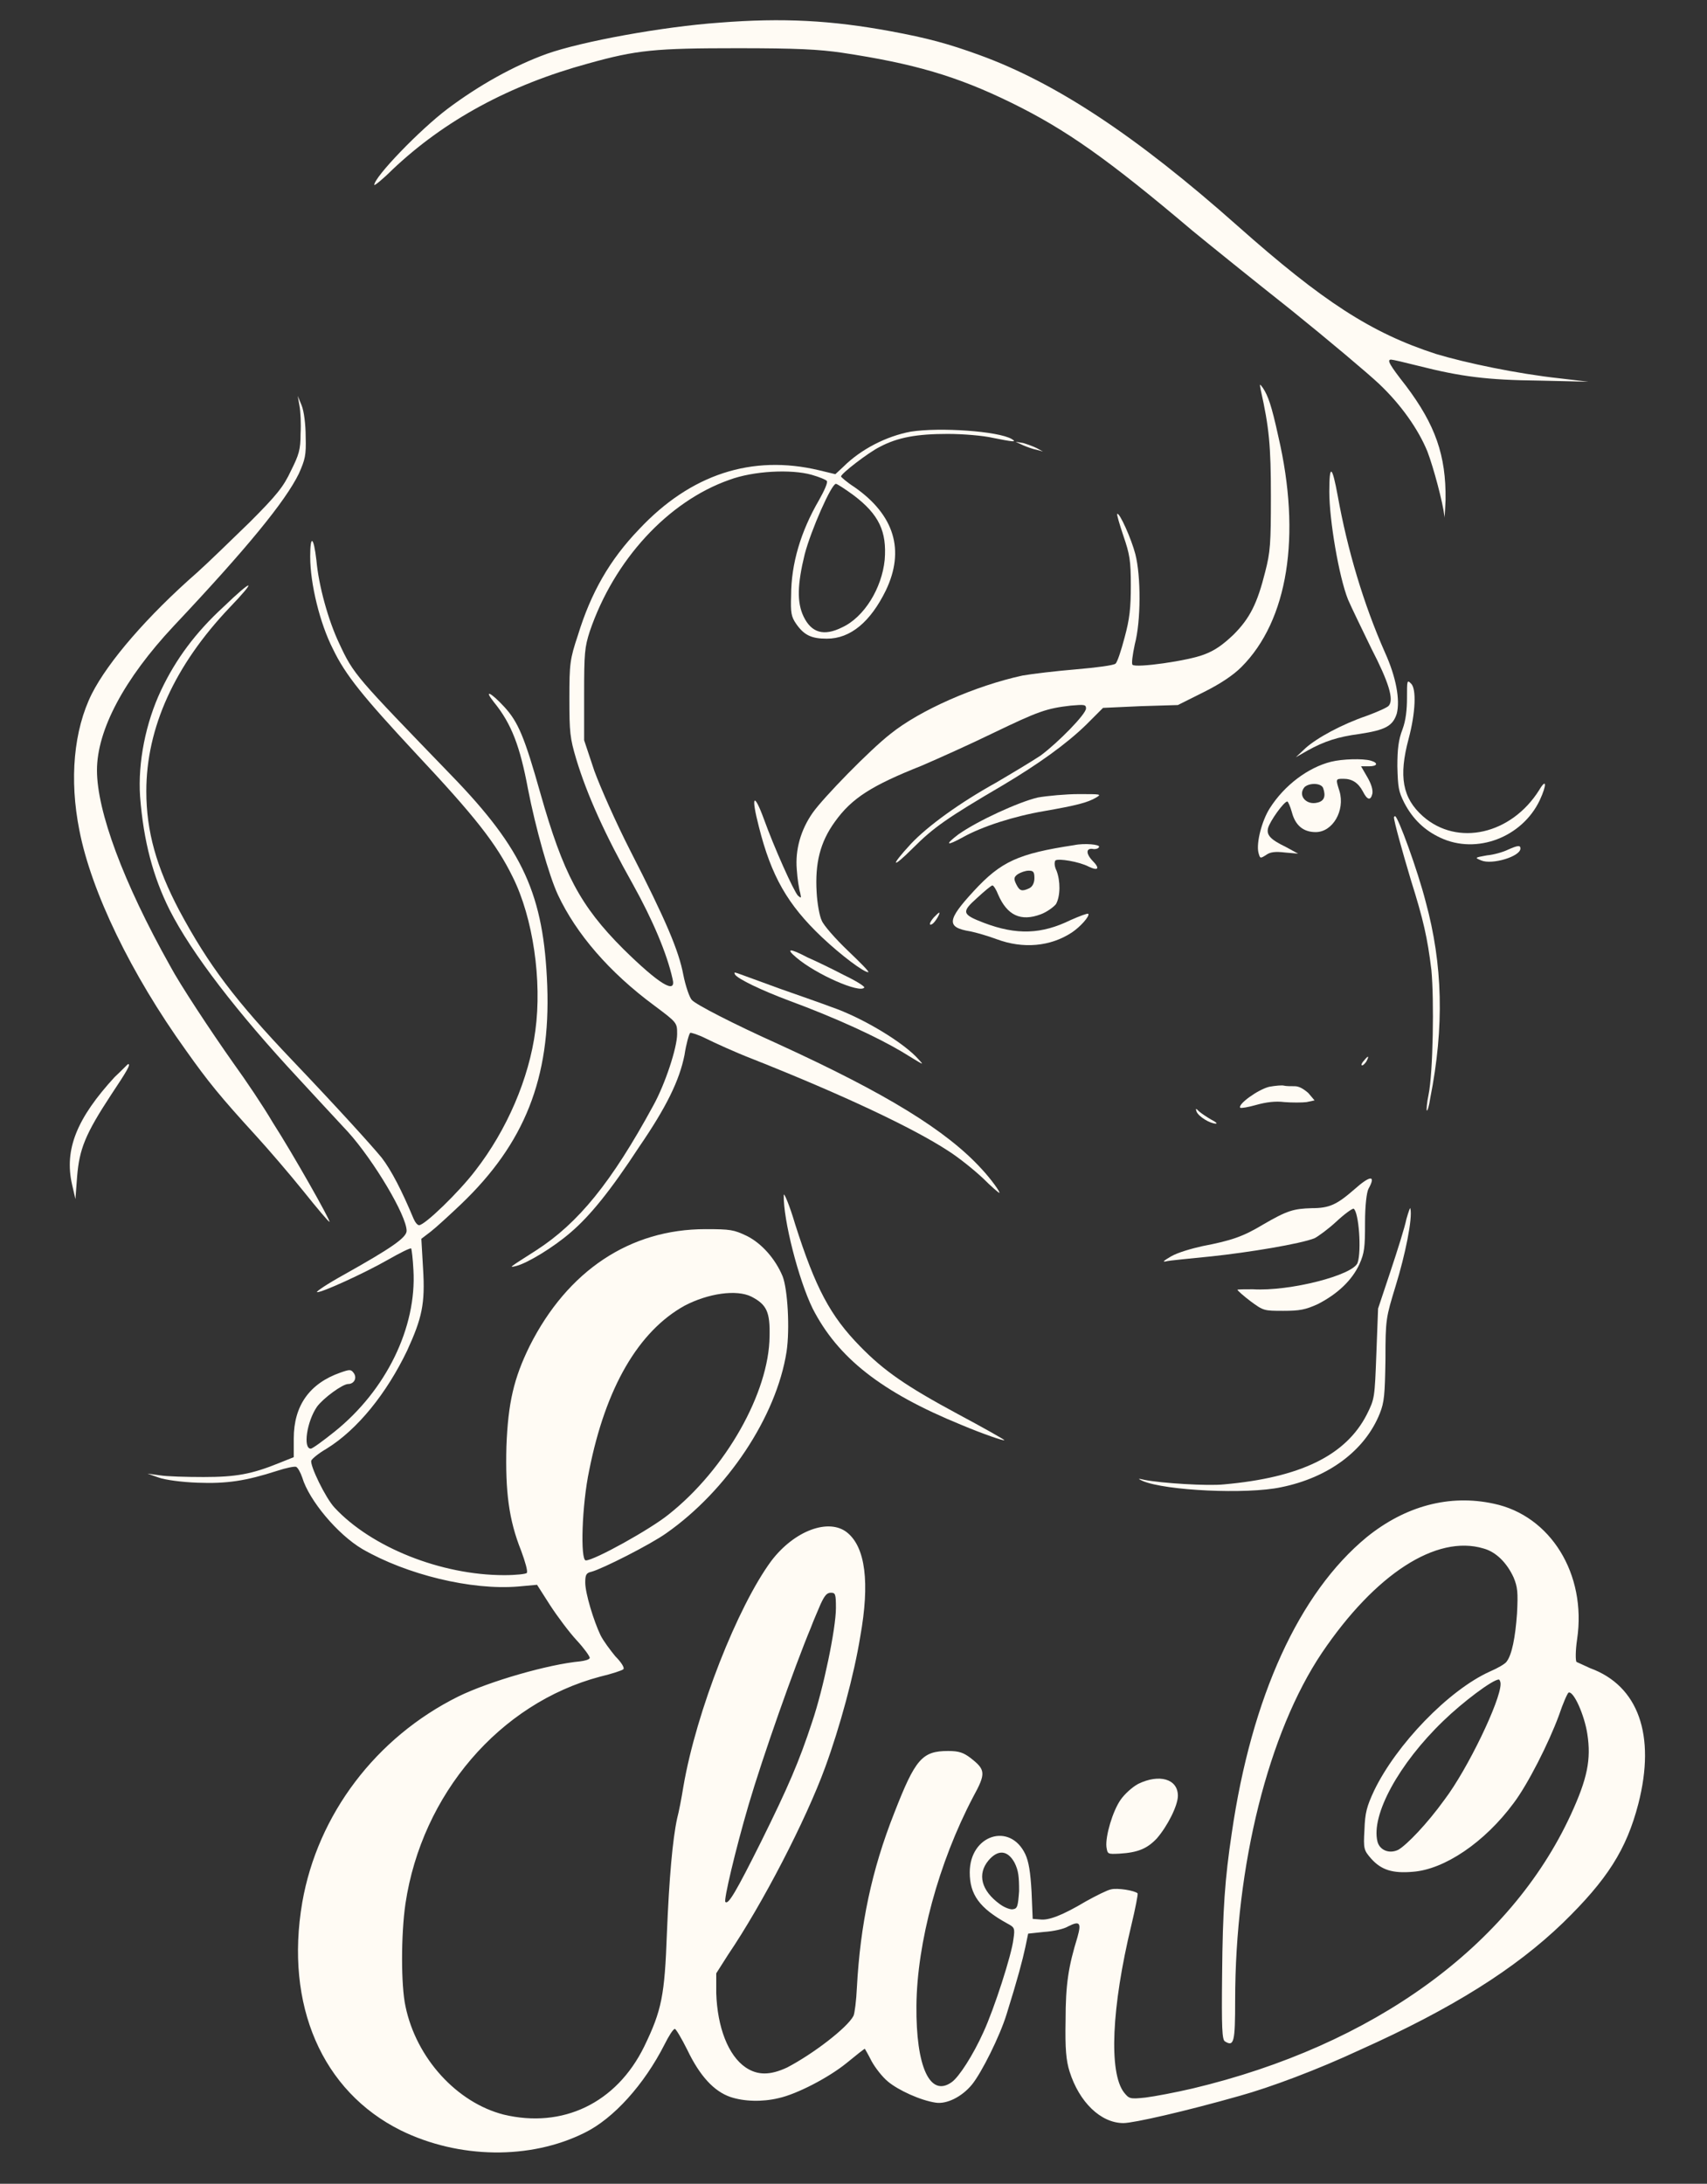 <svg version="1.2" xmlns="http://www.w3.org/2000/svg" viewBox="0 0 301 385" width="301" height="385">
	<rect x="0" y="0" width="301" height="385" fill="#333333" stroke="none"/>
	<title>elvi-lounge-white</title>
	<style>
		.s0 { fill: #fffbf4 } 
	</style>
	<g>
		<path class="s0" d="m57.6-12.4c57.8 0.1 152.4 0.1 210.1 0 57.8 0 10.6-0.1-105-0.1-115.6 0-162.9 0.1-105.1 0.1z"/>
		<path class="s0" d="m126.8 4c-9.9 0.7-24.2 3.3-30.4 5.5-5.8 2.1-11.9 5.5-17.5 9.7-4.9 3.7-12.9 12-12.9 13.4 0 0.2 1.5-1 3.2-2.7 9.2-8.7 20.6-14.9 34.5-18.7 8.6-2.4 11.8-2.7 26.4-2.7 10.3 0 14.3 0.2 18.4 0.8 12.6 1.9 20.2 4.1 29.8 8.8 9.6 4.7 17 9.9 32 22.6 2.8 2.3 10.6 8.6 17.3 13.9 6.7 5.4 13.7 11.3 15.6 13.1 3.9 3.7 6.9 8 8.5 11.9 1.1 2.9 2.7 8.9 3 11.4 0 0.8 0.1-0.5 0.2-2.9 0.1-7.8-1.8-13.2-7-20.1-2.9-3.7-3.4-4.6-2.6-4.6 0.3 0 2.4 0.5 4.8 1.1 7.5 1.9 12.1 2.5 21.3 2.6l8.7 0.2-5.1-0.6c-7.4-0.8-16.5-2.7-21.8-4.3-11.4-3.7-19.9-9.2-35-22.6-17.8-15.8-32-25.2-45.5-30.1-5.5-2-9.2-3-15.7-4.2-10.3-1.9-18.9-2.4-30.2-1.5z"/>
		<path class="s0" d="m222.3 68.7c1.5 6.7 1.8 9.9 1.8 18.8 0 8.4-0.1 9.8-1 13.3-1.4 5.6-2.7 8.2-5.6 11.1-1.9 1.8-3.3 2.8-5.2 3.5-2.8 1.1-12 2.4-12.6 1.8-0.2-0.2 0-1.7 0.4-3.6 1.1-4.1 1.1-12 0.1-15.9-0.7-2.7-2.8-7.4-3.2-7.1-0.1 0.1 0.4 1.8 1.1 3.9 1.1 3.2 1.3 4.3 1.3 8.7 0 4-0.2 5.9-1.1 9.2-0.6 2.3-1.3 4.4-1.6 4.6-0.3 0.3-3.4 0.7-6.9 1-3.6 0.3-7.8 0.8-9.5 1.1-8.3 1.8-18.1 6.1-23.3 10.3-3.6 2.8-11.8 11.2-13.7 13.9-2.1 3-3.1 6.5-2.8 10 0.1 1.6 0.4 3.5 0.6 4.1 0.2 1 0.2 1-0.4 0.5-0.8-0.9-4.2-8.5-6-13.5-1.8-4.9-2.3-4.1-0.9 1.3 2.2 8.8 5.1 13.8 11.1 19.5 3.5 3.3 7.4 6.2 8.2 6.2 0.3 0-1.4-1.7-3.6-3.8-2.2-2.1-4.3-4.5-4.6-5.3-0.4-0.8-0.8-3.1-0.9-5-0.3-5.1 0.6-8.8 3.2-12.4 3-4.2 6.5-6.4 15.3-9.9 2.8-1.2 8.6-3.8 12.7-5.8 7.9-3.8 9.3-4.3 13.6-4.8 2.4-0.2 2.7-0.2 2.7 0.5 0 1-4.9 6-8 8.3-1.5 1-5 3.1-7.9 4.8-6.3 3.5-12 7.6-15 10.8-3.7 4-3.4 4.5 0.4 0.7 3.6-3.6 6-5.3 15.9-11.1 6.2-3.7 11.1-7.2 14.6-10.6l3-3 6.6-0.3 6.6-0.2 4.6-2.3c3-1.5 5.2-3 6.6-4.4 8.2-8.2 10.6-23.1 6.5-40.7-1.2-5.5-1.8-7.1-2.7-8.5-0.6-0.8-0.6-0.8-0.4 0.3z"/>
		<path class="s0" d="m52.8 71.5c0.2 1 0.3 3.2 0.2 5 0 2.8-0.3 3.7-1.7 6.5-1.3 2.8-2.5 4.3-7.3 9.1-3.2 3.1-7.3 7.1-9.2 8.8-8.8 7.7-15.7 15.7-18.6 21.4-3.2 6.4-4 15.1-2.2 24.1 2.1 10.8 9.1 25.3 18.8 38.8 3.9 5.5 6 8.1 12.4 15.1 2.1 2.3 5.8 6.6 8.3 9.7 2.4 3 4.5 5.5 4.6 5.4 0.2-0.2-6.4-11.9-10-17.5-1.7-2.9-4.8-7.5-6.9-10.4-4.1-5.8-9.5-14-11.2-17.2-8.3-14.8-12.9-27.3-12.9-34.5 0-7.1 4.8-16.1 13.5-25.4 13-13.8 19.7-22 22.1-26.9 1.1-2.5 1.3-3.2 1.2-6.5 0-2.2-0.3-4.5-0.7-5.5l-0.7-1.7z"/>
		<path class="s0" d="m160.6 76.1c-4.3 0.8-8.8 3.1-11.9 6.2l-1.4 1.3-2.9-0.7c-11.8-2.8-22.6 0.7-31.7 10.4-5.2 5.4-8.5 11.2-10.8 18.7-1.4 4.2-1.5 5-1.5 11.1 0 6 0.1 7 1.2 10.7 1.9 6.3 5.1 13.4 10 22.1 3.5 6.3 6 12.2 7 16.7 0.7 2.8-2.4 0.9-8.7-5.3-7.6-7.6-10.6-13.3-14.6-27.4-2.8-9.9-3.9-12.6-6.4-15.3-2.3-2.5-3.7-3.2-1.8-0.8 3.1 3.8 4.6 7.8 6 15.3 1.3 6.7 3.7 15.3 5.3 18.7 3.2 6.8 9 13.6 17 19.5 4 3 4 3 4 5 0 2.4-2.1 8.8-4.2 12.6-7.4 13.6-13.2 20.7-20.6 25.5-5 3.2-4.9 3.1-3.6 2.8 2-0.5 6.6-3.3 9.6-5.9 3.4-2.9 7-7.3 12.1-15.1 4.8-7 7.1-11.7 8-16.2 0.3-2 0.8-3.7 1-3.9 0.1-0.1 1.4 0.3 2.8 1 1.4 0.7 5.1 2.4 8.2 3.6 15.9 6.3 28.4 12.2 34.5 16.2 1.9 1.2 4.6 3.4 6.1 4.8 1.5 1.5 2.8 2.6 2.9 2.6 0.3 0-1.5-2.5-3.1-4.2-6.2-6.8-16.8-13.3-35.8-22-8-3.6-14.6-7-15.3-7.8-0.4-0.4-1.1-2.4-1.5-4.4-0.8-4.3-3.1-9.7-9.4-22-2.5-4.9-5.2-11-6.3-14l-1.8-5.4v-8.1c0-7.3 0.1-8.3 1-11.1 4.3-12.6 13.8-22.9 24.6-26.7 4.3-1.6 10.9-1.9 14.5-0.9 1.4 0.4 2.6 0.9 2.7 1.1 0.2 0.3-0.5 1.8-1.4 3.4-3.2 5.5-4.9 11.2-4.9 16.8-0.1 3 0 3.7 0.9 5 1.4 2 2.7 2.6 5.4 2.6 4.2 0 7.7-3 10.4-8.5 3.4-7.1 1.5-13.3-5.5-18.2-1.4-0.9-2.4-1.8-2.4-1.9 0-0.5 4.8-4.2 6.8-5.2 3.2-1.7 6.6-2.3 12-2.3 2.7 0 6.3 0.3 8 0.7 3.5 0.7 4.3 0.8 3.3 0.2-2.4-1.4-12.7-2.1-17.8-1.3zm-10.1 11.2c4.5 3.4 5.9 6.4 5.5 11.4-0.5 5-3.6 10.1-7.5 11.9-3.2 1.6-5.4 1-6.8-1.9-1.2-2.5-1.1-5.7 0.2-11 1.1-4.2 4.7-12.4 5.5-12.4 0.2 0 1.6 0.9 3.1 2z"/>
		<path class="s0" d="m180.4 78.5c0.7 0.3 1.8 0.7 2.4 0.8l1.1 0.3-1.1-0.6c-0.6-0.3-1.7-0.7-2.4-0.9l-1.3-0.2z"/>
		<path class="s0" d="m234.4 86.7c0 5 1.7 15 3.3 19 0.6 1.4 2.5 5.3 4.1 8.6 3.1 6 4 9 3.1 10.1-0.2 0.3-2 1.1-3.9 1.8-4.4 1.5-8.8 3.9-10.8 5.7l-1.7 1.6 2.1-1.2c2.9-1.6 5.3-2.4 9.1-2.9 4.6-0.7 5.9-1.4 6.6-3.6 0.6-2.4-0.1-6.4-2.1-10.8-3.8-8.6-6.6-18.1-8.3-27.5-1-5.5-1.5-5.8-1.5-0.8z"/>
		<path class="s0" d="m54.7 98.2c0 4.7 1.7 11.7 4 16.2 2.2 4.6 5.3 8.4 14.6 18.4 10.5 11.2 14.2 15.9 17.1 21.8 3.6 7.2 5.2 18.3 4 27.1-1.1 8.4-5 17.5-10.6 24.7-2.9 3.8-8.9 9.6-9.9 9.6-0.3 0-0.7-0.5-1-1.2-2-4.8-3.9-8.5-5.6-10.7-1.9-2.3-7.7-8.7-15.7-17.1-10.1-10.6-14.8-16.8-20-26.5-4-7.6-5.8-13.9-5.8-21 0-11.2 5-22.2 14.7-32.4 4.9-5.1 4.2-5.2-1.1-0.1-4.9 4.5-8.4 9.2-11 14.7-2.7 5.7-4.1 12.7-3.7 18.7 0.6 7.9 2.3 14.2 5.2 20 3.9 7.7 12 18.2 22.8 29.8 2.4 2.6 4.7 5.1 8.7 9.4 4.5 5 10.3 14.7 10.3 17.4 0 1.2-2.8 3.1-11 7.7-2.9 1.6-5 3-4.8 3.1 0.6 0.2 8.3-3.3 12.5-5.7 2.1-1.2 3.9-2.1 4.1-2 0.1 0.2 0.3 1.8 0.4 3.8 0.6 10.1-4.8 21.2-13.9 28.5-2 1.6-3.9 3-4.2 3-1.4 0-0.7-4.8 1.1-7.4 1.1-1.5 4.5-4 5.5-4 1 0 1.6-1 1-1.9-0.5-0.7-0.7-0.7-2.4-0.1-5.4 1.9-8.2 5.8-8.2 11.6v3.3l-2.5 1c-4.9 2-7.7 2.5-13.4 2.5-3.1 0-6.5-0.1-7.7-0.3l-2.2-0.3 2 0.7c1.1 0.4 4 0.8 6.8 0.9 5.2 0.2 8.5-0.3 14.1-2.1 1.5-0.5 3-0.8 3.3-0.7 0.3 0.1 0.8 1 1.1 1.9 1.2 4 6.2 10 10.6 12.6 7.8 4.5 19.2 7.3 27.5 6.6l3.3-0.3 2.3 3.6c1.3 2 3.4 4.8 4.7 6.2 1.3 1.4 2.3 2.8 2.3 3.1-0.1 0.3-0.9 0.5-1.7 0.6-5.5 0.5-16 3.5-21.5 6.2-14.5 7.2-24.8 20.8-27.5 36.3-3.1 18.1 3.5 33.3 17.4 40.2 10.2 5 22.8 5.2 32.4 0.4 5.1-2.5 10.5-8.5 14.1-15.6 0.7-1.4 1.5-2.7 1.8-2.7 0.2 0 1.2 1.7 2.2 3.7 2.2 4.6 4.7 7.3 7.6 8.3 2.4 0.8 5.6 0.9 8.5 0.2 3.2-0.7 8.8-3.6 12-6.2 1.7-1.4 3.1-2.5 3.2-2.5 0 0 0.6 1 1.2 2.2 0.6 1.1 1.9 2.8 2.9 3.6 1.8 1.5 5.7 3.3 8.4 3.7 1.9 0.3 4.6-1 6.4-3.2 1.7-2.1 4.9-8.5 6.1-12.4 2-6.4 2.8-9.5 3.3-11.8l0.5-2.4 2.8-0.3c1.6-0.1 3.5-0.5 4.3-1 2-1 2.3-0.6 1.6 1.9-1.6 5.2-2.1 8.3-2.1 14.7-0.1 5 0.1 7.1 0.7 9 1.7 5.4 5.5 9.1 9.5 9.1 1.8 0 11-2.1 20.5-4.8 5.4-1.5 13.7-4.6 21.2-8.1 16.3-7.3 27.4-14.3 35.8-22.4 7.8-7.6 11.2-12.9 13.3-21 3.1-12.1 0-20.8-8.5-23.9-1.1-0.5-2.2-1-2.4-1.1-0.2-0.2-0.2-2 0.1-4 1.7-11.5-4.7-21.8-14.7-23.9-7.8-1.7-15.6 0.4-22.4 5.9-11.9 9.8-20.3 28.1-23.8 52.2-1.2 8-1.6 13.4-1.7 25-0.1 9.4 0 11.4 0.5 11.7 1.6 1 1.8 0.1 1.8-7.2 0-23.9 5.9-47.3 15.3-61.3 9.4-13.9 20.2-20.9 28.5-18.4 2.2 0.6 4.1 2.5 5.3 5.1 0.7 1.7 0.8 2.6 0.6 6.4-0.3 4.2-0.9 7.2-1.8 8.4-0.2 0.4-1.6 1.2-3 1.8-7.3 3.3-16.5 12.9-20.4 21-1.3 2.8-1.6 3.9-1.7 6.9-0.2 3.4-0.1 3.6 1.2 5.1 1.8 2 3.8 2.6 7.3 2.3 5.6-0.4 12.7-5.2 17.8-12.1 2.5-3.3 6.2-10.6 8-15.5 0.7-2.1 1.5-3.9 1.7-4 0.9-0.3 2.8 4 3.3 7.3 0.7 4.5 0 7.9-2.9 14.2-10.7 23.2-34.8 40.7-66.7 48.3-3 0.7-6.7 1.4-8.3 1.6-2.8 0.3-2.9 0.2-3.8-0.9-2.7-3.5-2.2-15 1.3-29.5 0.7-2.9 1.2-5.5 1.1-5.6-0.5-0.5-3.6-1-4.7-0.7-0.6 0.1-2.6 1.1-4.4 2.1-4.2 2.5-6.6 3.4-8.1 3.2l-1.3-0.1-0.2-4.8c-0.2-3.5-0.5-5.3-1.1-6.6-2.7-5.7-9.8-3.4-9.8 3.2 0 3.9 1.7 6.3 6.6 9 1.3 0.7 1.4 0.8 1.1 2.8-0.3 2.7-3.4 12.3-5.3 16.4-1.8 4-4.3 7.9-5.6 8.8-3.8 2.7-6.3-2.7-6.2-13.5 0.1-11.1 3.9-25.2 10-36.8 2.3-4.2 2.2-4.8-0.5-6.9-1.2-0.9-2-1.2-3.9-1.2-4.6 0-5.8 1.4-9.5 10.9-4 10.1-6 19.7-6.6 30.8-0.1 2.3-0.4 4.6-0.6 5-1.1 2.1-7.1 6.7-11.7 9.1-3 1.4-5.2 1.4-7.3 0-3.1-2.1-5-7.1-5.2-13.1v-3.5l2.1-3.3c6.1-9 13.7-23.7 17.1-33 2.6-7.1 5.1-16.3 6.2-23.1 1.7-9.5 0.9-15.7-2.3-18.3-3.2-2.6-9.3-0.4-13.4 5-5.9 8-13.2 26.4-15.5 39.8-0.3 1.9-0.8 4.5-1.1 5.6-0.8 3.7-1.4 10.5-1.8 20.2-0.4 11-0.9 13.6-4 20-4.9 10-14.4 14.5-24.8 12-8.2-2.1-15.4-9.9-17.3-19.1-0.8-3.7-0.8-12.6 0-18.1 2.9-19.3 16.6-35.3 34.3-40 2.1-0.5 3.9-1.1 4.1-1.3 0.3-0.2-0.3-1.2-1.4-2.3-0.9-1.1-2.1-2.7-2.6-3.7-1.2-2.5-2.7-7.4-2.7-9.3 0-1.4 0.2-1.7 1.1-1.9 1.9-0.5 10.4-4.8 13.2-6.8 10.7-7.5 19.4-20.5 21.2-32 0.6-4 0.2-11-0.7-13.3-1.3-3.1-3.7-5.8-6.3-7.1-2.3-1.1-2.9-1.2-7.3-1.2-13.3 0-24.3 7.3-31 20.6-2.8 5.7-3.8 10-4.1 17.7-0.2 7.9 0.4 12.9 2.6 18.4 0.7 1.9 1.2 3.6 1 3.9-0.1 0.2-1.9 0.4-4 0.4-11.1 0-23.4-4.9-29.9-11.9-1.6-1.7-4.4-7.5-4.1-8.3 0.1-0.3 1.3-1.3 2.7-2.1 5.5-3.4 10.6-9.8 14.2-17.3 2.6-5.7 3.2-8.2 2.8-14.5l-0.3-5.2 1.7-1.3c0.9-0.7 3.3-2.9 5.3-4.8 11.2-10.7 15.8-22.2 15.2-38.5-0.6-16-4.2-24-16.9-37.1-16.9-17.5-17.2-17.7-19.8-23.3-1.9-4-3.6-10.1-4-14.6-0.5-4.3-1.1-4.6-1.1-0.6zm77.8 130.4c2.7 1.4 3.3 2.7 3.2 7-0.1 9.9-7.7 23.4-17.8 31.4-3.2 2.6-13.1 8.1-14.6 8.1-1 0-0.7-9.8 0.6-15.9 2.9-14.6 8.7-24.5 16.8-29 4.2-2.2 9.2-2.9 11.8-1.6zm14.9 54.9c0 3.6-2.2 14.2-4.2 20.1-2.3 7-4.2 11.4-9 21.1-4.4 8.8-5.8 11.2-6.3 10.6-0.3-0.3 1.7-8.9 4.1-17.1 2.5-8.5 8-24.1 11-31.3 0.4-1.1 1.2-2.9 1.7-4.1 0.7-1.5 1.1-2 1.8-2 0.8 0 0.9 0.2 0.9 2.7zm117.2 13.4c0 2.9-5.8 15-9.9 20.4-3.1 4.3-6.6 7.9-8.1 8.8-1.6 0.8-3.3 0.1-3.7-1.4-1.2-4.7 3.8-13.8 11.6-21.3 3.4-3.3 8.7-7.3 9.8-7.3 0.1 0 0.3 0.3 0.3 0.8zm-85.7 31.5c0.7 1.4 0.8 2.5 0.8 5-0.2 2.7-0.3 3.1-1.1 3.2-0.4 0.1-1.5-0.3-2.3-0.9-3.3-2.4-4-5.3-2-7.7 1.7-2 3.4-1.8 4.6 0.4z"/>
		<path class="s0" d="m248.1 123c0 2.1-0.2 4-0.8 5.6-0.7 1.8-0.9 3.5-0.9 6.5 0.1 3.7 0.2 4.4 1.2 6.4 1.5 2.9 3.6 4.9 6.4 6.2 6.4 3 14.4-0.1 17.5-6.6 1.3-2.8 1.2-4-0.1-1.8-4.9 7.8-14.4 10-20.5 4.6-3.6-3.2-4.3-7-2.5-13.7 1.2-4.5 1.4-8.8 0.4-9.7-0.7-0.7-0.7-0.5-0.7 2.5z"/>
		<path class="s0" d="m234.7 134.3c-4 1-8.2 4.1-10.8 8.2-1.4 2.2-2.4 6.1-2 7.8 0.3 1.1 0.3 1.1 1.4 0.4 0.7-0.5 1.6-0.6 3.3-0.4l2.3 0.2-2.2-1.2c-2.7-1.3-3.4-2.1-3.1-3.3 0.3-1.2 2.8-4.7 3.4-4.7 0.1 0 0.5 0.8 0.8 1.9 0.6 2.3 2 3.5 4.2 3.5 3 0 5.2-3.8 4.2-7.2-0.7-2.2-0.7-2.2 0.7-2.2 1.5 0 2.6 0.7 3.4 2.2 0.8 1.6 1.4 1.7 1.7 0.4 0.1-0.7-0.2-1.7-0.9-2.9l-1.1-1.9h1.4c1.5 0 1.7-0.6 0.3-1-1.4-0.4-5-0.3-7 0.2zm-1.4 4.6q0.8 2.2-1 2.6c-1.9 0.5-3.5-1.2-2.3-2.7 0.8-0.8 2.9-0.8 3.3 0.1z"/>
		<path class="s0" d="m183 140.6c-3.4 0.8-10.6 4.1-14 6.5-2.5 1.9-2.1 2.1 0.8 0.5 3.4-1.9 9-3.7 14.3-4.6 5.7-1 7.7-1.5 9.2-2.4 1-0.6 0.8-0.6-3.1-0.6-2.2 0-5.5 0.3-7.2 0.6z"/>
		<path class="s0" d="m245.8 144.1c0 0.7 1.5 6.1 3 11.1 2.2 7 2.9 10.1 3.6 15.8 0.5 5.2 0.3 18.1-0.5 22-0.3 1.4-0.4 2.7-0.3 2.8 0.1 0.1 0.4-0.8 0.6-2.2 2.5-12.6 2.2-23.6-0.8-34.6-1.4-5.5-4.9-15.1-5.4-15.1-0.1 0-0.2 0.1-0.2 0.2z"/>
		<path class="s0" d="m189.4 149c-9.9 1.5-12.9 2.9-17.7 8.1-4.7 5.1-4.9 6.4-0.6 7.1 1 0.2 3.1 0.8 4.7 1.4 4.6 1.7 9.4 1.3 13.2-1.2 1.5-1 3.2-2.9 2.9-3.3-0.2-0.1-1.5 0.4-3.1 1.1-5.1 2.5-9.5 2.7-15.3 0.5-3.9-1.5-4-1.9-1.2-4.4 1.3-1.2 2.5-2.2 2.7-2.2 0.2 0 0.7 0.8 1 1.6 1.6 3.7 4 4.8 7.5 3.5 1.1-0.4 2.3-1.3 2.7-1.8 0.8-1.4 0.8-4.1 0.1-5.9-0.4-0.8-0.4-1.5-0.2-1.8 0.5-0.4 4.2 0.2 5.9 1.1 1.7 0.8 2 0.3 0.6-1.1-1.2-1.3-1.1-2.3 0.3-2 0.4 0 0.8-0.1 0.9-0.4 0.2-0.4-2.5-0.7-4.4-0.3zm-7 5.8c0 0.8-0.3 1.5-0.9 1.8-1.3 0.6-1.7 0.5-2.3-0.7-0.5-1-0.4-1.3 0.3-1.8 0.5-0.3 1.3-0.6 1.9-0.6 0.8 0 1 0.2 1 1.3z"/>
		<path class="s0" d="m265.9 149.8c-0.8 0.4-2.5 0.9-3.7 1-2.2 0.4-2.2 0.4-1 0.9 1.9 0.8 6.9-0.7 6.9-2.1 0-0.6-0.4-0.6-2.2 0.2z"/>
		<path class="s0" d="m164.7 161.7c-0.8 0.9-1 1.6-0.3 1.2 0.5-0.3 1.5-2 1.2-2-0.1 0-0.5 0.4-0.9 0.8z"/>
		<path class="s0" d="m140.4 168.8c3.5 3 11.3 6.4 12 5.3 0.1-0.2-1.5-1.2-3.6-2.2-2.1-1.1-5-2.5-6.4-3.1-3.2-1.7-3.9-1.6-2 0z"/>
		<path class="s0" d="m129.6 171.8c0.5 0.8 4.7 2.8 9.5 4.6 8.4 3.1 15.5 6.4 19.9 9 4.1 2.5 4 2.5 3 1.4-2.5-2.9-9.9-7.4-15.5-9.3-1.3-0.5-5.3-1.9-9-3.2-3.5-1.3-6.9-2.5-7.4-2.7-0.6-0.2-0.7-0.2-0.5 0.2z"/>
		<path class="s0" d="m240.5 187c-0.3 0.3-0.5 0.7-0.4 0.8 0.2 0.1 0.5-0.2 0.8-0.6 0.6-1.1 0.4-1.2-0.4-0.2z"/>
		<path class="s0" d="m20.2 189.9c-6.6 7.2-8.9 12.7-7.5 18.9l0.6 2.6 0.3-4c0.4-4.8 1.4-7.4 6-14.4 2.8-4.2 3.5-5.4 3-5.4-0.1 0-1.1 1.1-2.4 2.3z"/>
		<path class="s0" d="m223.8 191.6c-2 0.5-5.6 3.1-5.1 3.7 0.2 0.1 1.4-0.1 2.8-0.5 1.8-0.5 3.4-0.7 5-0.5 1.3 0.1 3.1 0.1 3.9 0l1.4-0.3-1.1-1.3c-0.8-0.7-1.6-1.2-2.4-1.2-0.7 0-1.5 0-1.9-0.1-0.3-0.1-1.5 0-2.6 0.2z"/>
		<path class="s0" d="m211 196c0.4 0.9 2.4 2.1 3.4 2.1 0.3 0 0-0.3-0.8-0.7-0.7-0.4-1.6-1-2.1-1.4-0.7-0.7-0.7-0.6-0.5 0z"/>
		<path class="s0" d="m238.8 209.7c-3.1 2.7-4.4 3.3-7.5 3.3-3.2 0.1-4.3 0.4-8.6 2.9-3.5 2.1-5.5 2.8-10.7 3.8-1.8 0.4-4.3 1.1-5.5 1.8-1.2 0.7-1.6 1-1 0.9 0.7-0.2 4.3-0.5 8.1-0.9 6.6-0.7 15.7-2.2 18.2-3.2 0.6-0.3 2.4-1.6 3.8-2.9 1.5-1.4 2.9-2.4 3.1-2.3 0.9 0.6 1.4 7.4 0.7 9.5-0.7 2.2-12 5.1-18.5 4.7-1.5 0-2.7 0-2.7 0.1 0 0.1 1.1 1.1 2.3 2 2.3 1.7 2.4 1.7 5.8 1.7 2.9 0 3.9-0.2 6.1-1.2 3.5-1.8 6-4.2 7.3-7 0.9-2 1-3 1-7.3 0-3.2 0.3-5.4 0.6-6 1.4-2.5 0.3-2.4-2.5 0.1z"/>
		<path class="s0" d="m138.2 210.7c-0.1 4.3 2.6 14.9 5.1 20 4.4 8.6 12 14.7 26.2 20.5 3.8 1.6 7.6 2.9 7.6 2.7 0-0.1-3.7-2.2-8.2-4.6-9.1-4.9-13-7.6-17.2-11.9-5.3-5.4-7.9-10.3-11.5-21.6-1-3.4-2-5.7-2-5.1z"/>
		<path class="s0" d="m248 214.9c-0.3 1.5-1.6 5.6-2.8 9.2l-2.2 6.6-0.3 7.9c-0.3 7.9-0.3 8-1.7 10.8-3.7 7.2-11.7 11.1-25.2 12.3-2.8 0.3-11-0.2-14-0.8-1.2-0.3-1.2-0.2-0.3 0.2 4 1.7 18.3 2.4 24.4 1.1 8.4-1.7 14.8-6.5 17.4-13 0.8-2 0.9-3.3 1-9.5 0-7.2 0.1-7.4 1.8-13 1.7-5.5 3-11.9 2.6-13.6 0-0.4-0.3 0.4-0.7 1.8z"/>
		<path class="s0" d="m200.7 314.5c-1.1 0.6-2.4 1.8-3.1 2.8-1.4 2-2.7 6.4-2.5 8.3 0.2 1.3 0.2 1.3 2.3 1.2 3.3-0.2 4.9-0.9 6.6-2.7 1.9-2.2 3.7-5.8 3.7-7.5 0-3-3.3-3.9-7-2.1z"/>
	</g>
</svg>